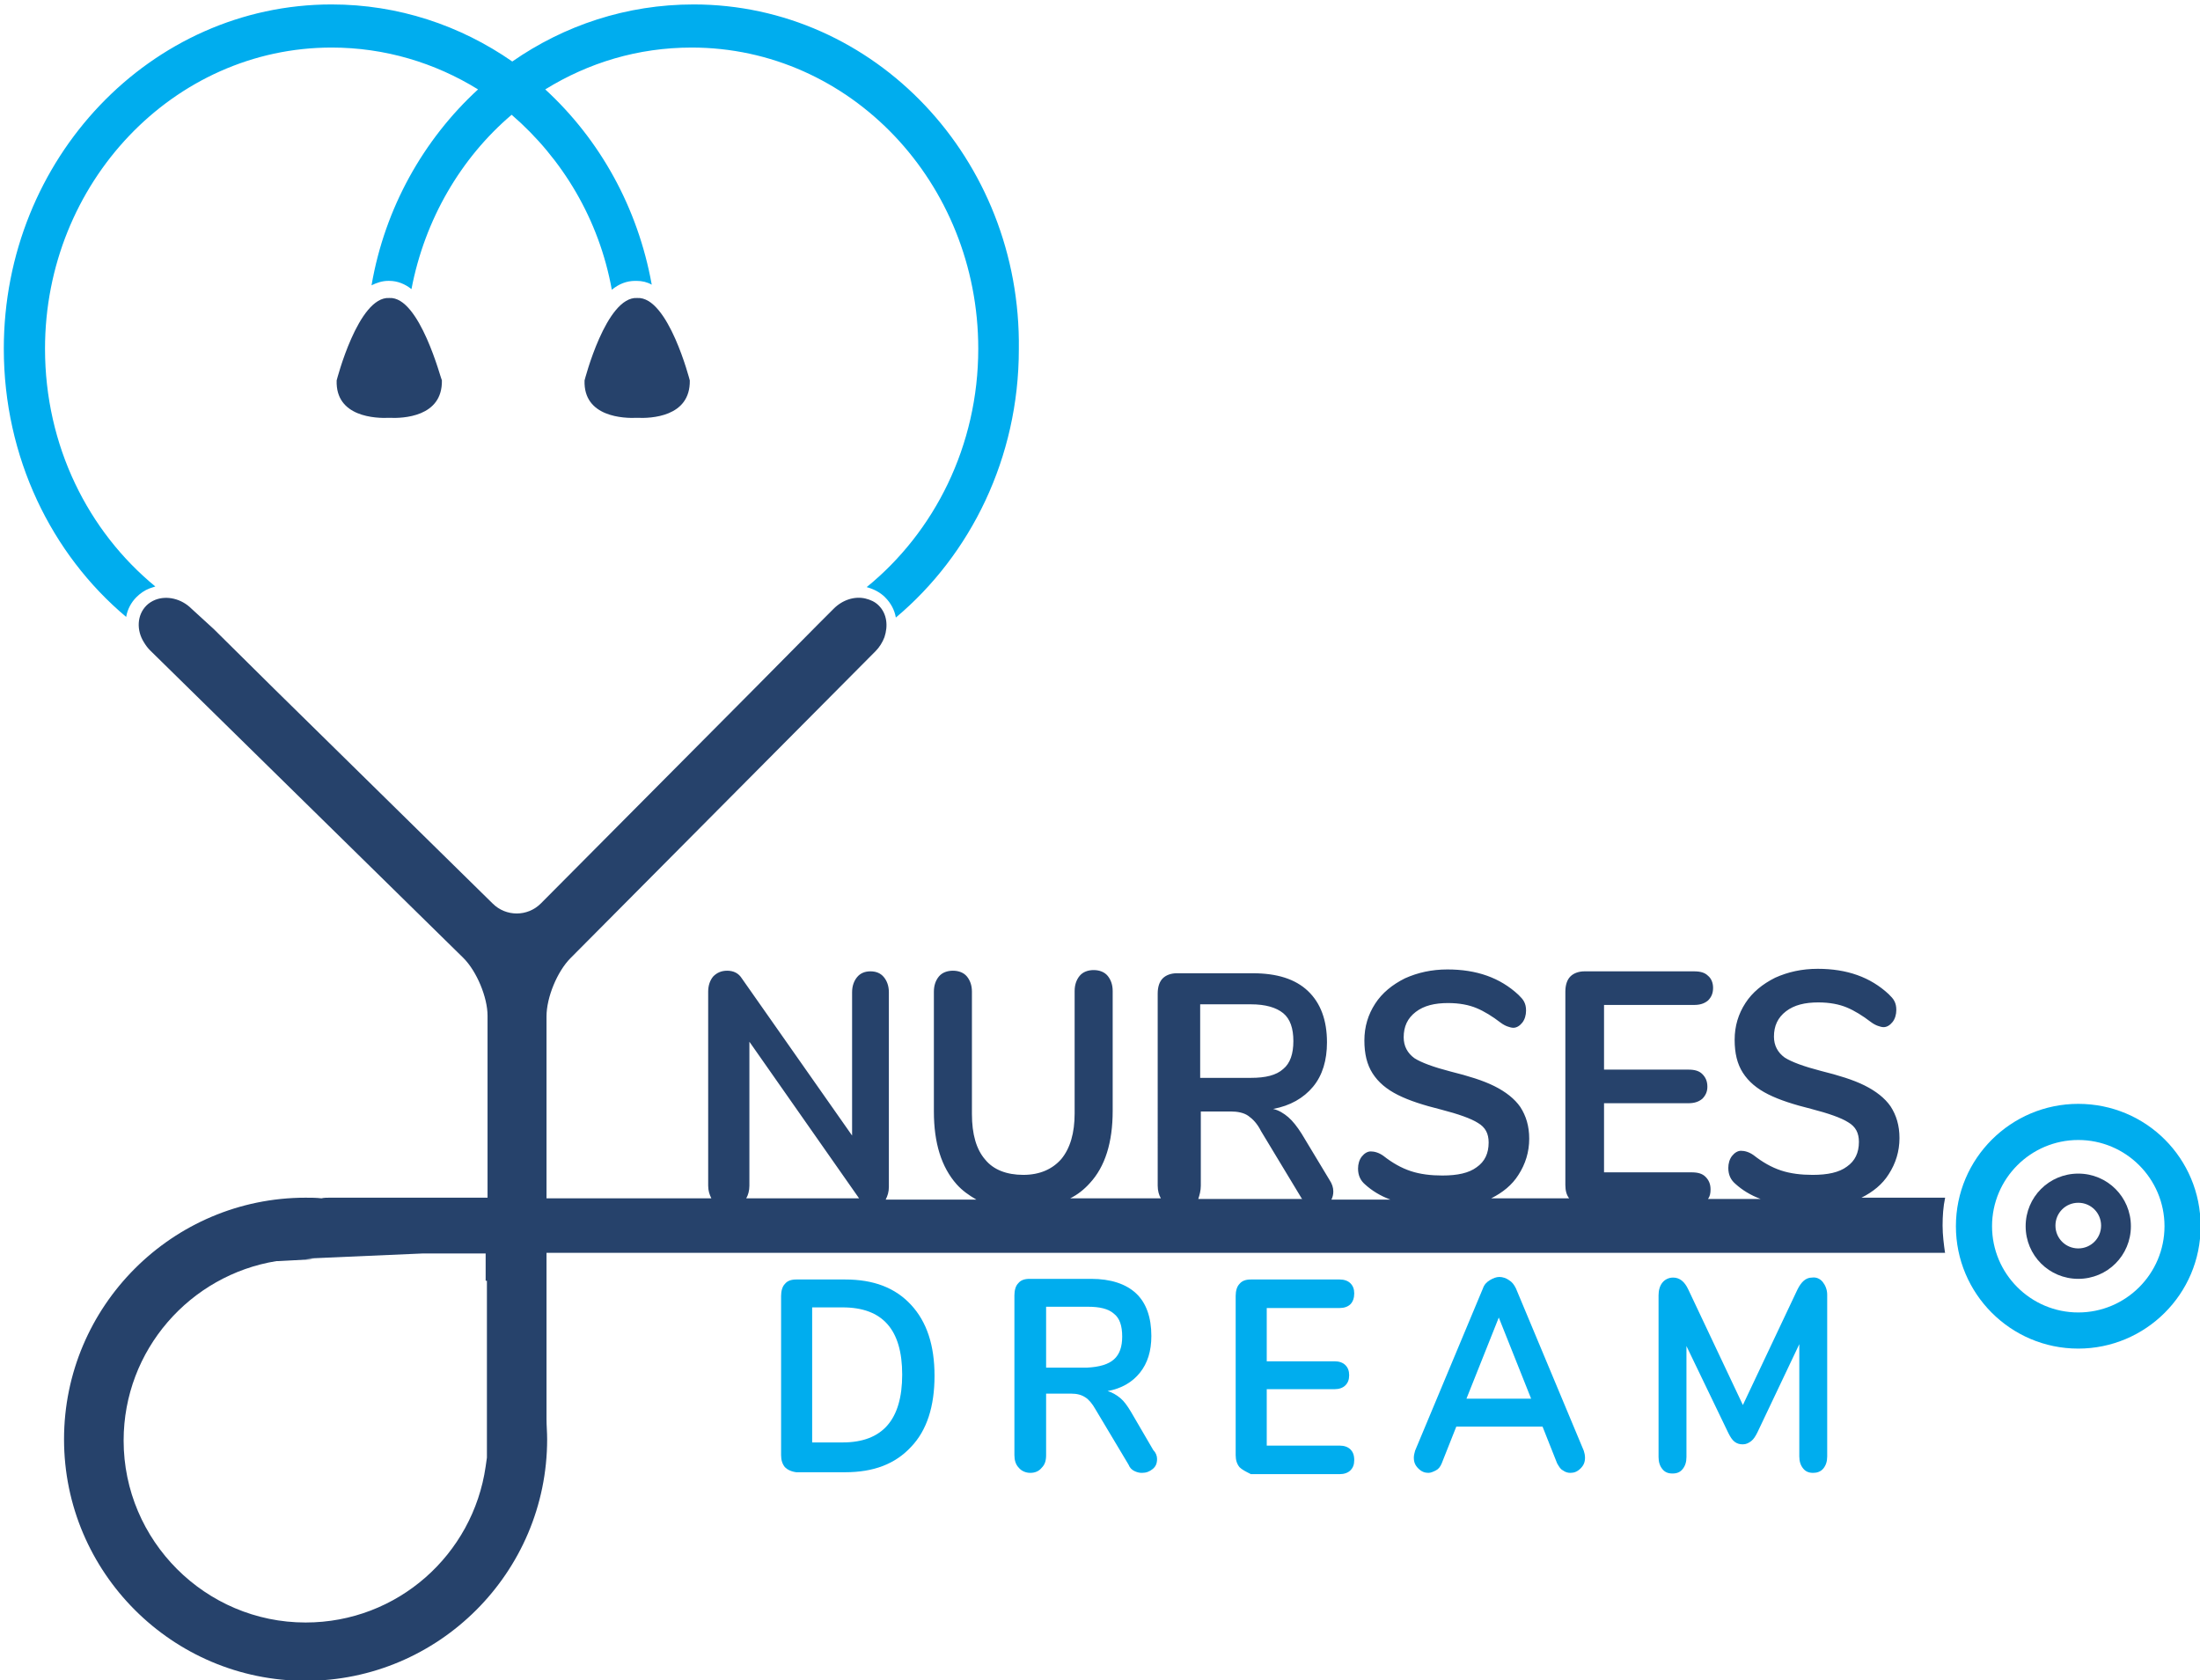 <?xml version="1.0" encoding="utf-8"?>
<!-- Generator: Adobe Illustrator 26.1.0, SVG Export Plug-In . SVG Version: 6.00 Build 0)  -->
<svg version="1.1" id="Layer_1" xmlns="http://www.w3.org/2000/svg" xmlns:xlink="http://www.w3.org/1999/xlink" x="0px" y="0px"
	 viewBox="0 0 347 265" style="enable-background:new 0 0 347 265;" xml:space="preserve">
<style type="text/css">
	.st0{fill:#00ADEE;}
	.st1{fill:#26426B;}
</style>
<path class="st0" d="M109.4,0.7C98.8,0.7,89,4,80.8,9.7c-8.2-5.7-18-9-28.5-9C23.8,0.7,0.6,25,0.6,55c0,17.1,7.5,32.4,19.3,42.3
	c0.2-1.2,0.8-2.3,1.6-3.1c0.6-0.6,1.3-1.1,2.1-1.4c0.3-0.1,0.6-0.2,0.9-0.3C13.9,83.8,7.1,70.3,7.1,55c0-26.2,20.3-47.5,45.2-47.5
	c8.4,0,16.3,2.4,23.1,6.6C66.8,22,60.7,32.8,58.6,45c0.8-0.4,1.7-0.7,2.6-0.7c0,0,0.1,0,0.1,0c0,0,0.1,0,0.1,0
	c1.3,0,2.5,0.5,3.5,1.3c2.1-11,7.8-20.7,15.8-27.5c8,6.9,13.8,16.5,15.8,27.6c1.1-0.9,2.3-1.4,3.7-1.4c0,0,0.1,0,0.1,0
	c0,0,0.1,0,0.1,0c0.9,0,1.7,0.2,2.4,0.6c-2.2-12.2-8.2-22.9-16.8-30.8c6.8-4.2,14.6-6.6,23.1-6.6c25,0,45.2,21.3,45.2,47.5
	c0,15.3-6.9,28.9-17.6,37.6c1.1,0.3,2.1,0.8,2.9,1.6c0.9,0.9,1.5,2,1.7,3.2c11.8-9.9,19.4-25.2,19.4-42.3
	C161.1,25,137.9,0.7,109.4,0.7z"/>
<path class="st0" d="M327.8,174.1c-10.6,0-19.3,8.6-19.3,19.3c0,10.6,8.6,19.3,19.3,19.3c10.6,0,19.3-8.6,19.3-19.3
	C347.1,182.7,338.5,174.1,327.8,174.1z M327.8,207c-7.5,0-13.6-6.1-13.6-13.6c0-7.5,6.1-13.6,13.6-13.6c7.5,0,13.6,6.1,13.6,13.6
	C341.4,200.9,335.3,207,327.8,207z"/>
<g>
	<path class="st1" d="M61.4,47c-4.9-0.3-8.3,13-8.3,13c-0.2,5.8,6.2,6,8.3,5.9c2.1,0.1,8.4-0.1,8.3-5.9C69.6,60,66.2,46.7,61.4,47z"
		/>
	<path class="st1" d="M100.5,47c-4.9-0.3-8.3,13-8.3,13c-0.2,5.8,6.2,6,8.3,5.9c2.1,0.1,8.4-0.1,8.3-5.9
		C108.8,60,105.4,46.7,100.5,47z"/>
</g>
<path class="st1" d="M327.8,185.1c-4.6,0-8.3,3.7-8.3,8.3s3.7,8.3,8.3,8.3s8.3-3.7,8.3-8.3S332.4,185.1,327.8,185.1z M327.8,196.9
	c-2,0-3.6-1.6-3.6-3.6s1.6-3.6,3.6-3.6s3.6,1.6,3.6,3.6S329.8,196.9,327.8,196.9z"/>
<path class="st1" d="M306.8,197.7c-0.2-1.4-0.4-2.9-0.4-4.4c0-1.5,0.1-3,0.4-4.4h-13.2c1.8-0.9,3.3-2.1,4.3-3.7
	c1.1-1.7,1.7-3.6,1.7-5.7c0-2-0.5-3.6-1.4-5c-0.9-1.3-2.3-2.4-4.1-3.3c-1.8-0.9-4.1-1.6-6.9-2.3c-2.7-0.7-4.6-1.4-5.7-2.1
	c-1.1-0.8-1.7-1.9-1.7-3.3c0-1.7,0.6-3,1.9-4c1.3-1,3-1.4,5.1-1.4c1.8,0,3.3,0.3,4.5,0.8c1.2,0.5,2.5,1.3,3.8,2.3
	c0.4,0.3,0.8,0.5,1.1,0.6c0.3,0.1,0.6,0.2,0.9,0.2c0.5,0,1-0.3,1.4-0.8c0.4-0.5,0.6-1.2,0.6-1.9c0-0.6-0.1-1-0.3-1.4
	c-0.2-0.4-0.5-0.7-0.9-1.1c-2.9-2.7-6.6-4-11.2-4c-2.5,0-4.7,0.5-6.7,1.4c-2,1-3.6,2.3-4.7,4s-1.7,3.6-1.7,5.8
	c0,2.1,0.4,3.8,1.3,5.2c0.9,1.4,2.2,2.5,4,3.4c1.8,0.9,4,1.6,6.8,2.3c2.7,0.7,4.7,1.4,5.8,2.1c1.2,0.7,1.7,1.7,1.7,3.1
	c0,1.7-0.6,3-1.9,3.9c-1.2,0.9-3,1.3-5.4,1.3c-1.8,0-3.5-0.2-5-0.7c-1.5-0.5-2.9-1.3-4.3-2.4c-0.7-0.5-1.4-0.7-2-0.7
	c-0.5,0-1,0.3-1.4,0.8c-0.4,0.5-0.6,1.2-0.6,1.9c0,1.1,0.4,1.9,1.1,2.5c1.1,1,2.4,1.8,4,2.4h-8.3c0.3-0.4,0.4-0.9,0.4-1.5
	c0-0.9-0.3-1.5-0.8-2c-0.5-0.5-1.2-0.7-2.2-0.7H253V174h13.3c0.9,0,1.6-0.2,2.2-0.7c0.5-0.5,0.8-1.1,0.8-1.9c0-0.9-0.3-1.5-0.8-2
	c-0.5-0.5-1.2-0.7-2.2-0.7H253v-10.2h14.2c0.9,0,1.6-0.2,2.2-0.7c0.5-0.5,0.8-1.1,0.8-2c0-0.8-0.3-1.5-0.8-1.9
	c-0.5-0.5-1.2-0.7-2.2-0.7h-17.3c-0.9,0-1.7,0.3-2.2,0.8s-0.8,1.3-0.8,2.4v30.5c0,0.9,0.2,1.6,0.6,2.1h-12.3
	c1.8-0.9,3.3-2.1,4.3-3.7c1.1-1.7,1.7-3.6,1.7-5.7c0-2-0.5-3.6-1.4-5c-0.9-1.3-2.3-2.4-4.1-3.3c-1.8-0.9-4.1-1.6-6.9-2.3
	c-2.7-0.7-4.6-1.4-5.7-2.1c-1.1-0.8-1.7-1.9-1.7-3.3c0-1.7,0.6-3,1.9-4c1.3-1,3-1.4,5.1-1.4c1.8,0,3.3,0.3,4.5,0.8
	c1.2,0.5,2.5,1.3,3.8,2.3c0.4,0.3,0.8,0.5,1.1,0.6c0.3,0.1,0.6,0.2,0.9,0.2c0.5,0,1-0.3,1.4-0.8c0.4-0.5,0.6-1.2,0.6-1.9
	c0-0.6-0.1-1-0.3-1.4c-0.2-0.4-0.5-0.7-0.9-1.1c-2.9-2.7-6.6-4-11.2-4c-2.5,0-4.7,0.5-6.7,1.4c-2,1-3.6,2.3-4.7,4s-1.7,3.6-1.7,5.8
	c0,2.1,0.4,3.8,1.3,5.2c0.9,1.4,2.2,2.5,4,3.4c1.8,0.9,4,1.6,6.8,2.3c2.7,0.7,4.7,1.4,5.8,2.1c1.2,0.7,1.7,1.7,1.7,3.1
	c0,1.7-0.6,3-1.9,3.9c-1.2,0.9-3,1.3-5.4,1.3c-1.8,0-3.5-0.2-5-0.7c-1.5-0.5-2.9-1.3-4.3-2.4c-0.7-0.5-1.4-0.7-2-0.7
	c-0.5,0-1,0.3-1.4,0.8c-0.4,0.5-0.6,1.2-0.6,1.9c0,1.1,0.4,1.9,1.1,2.5c1.1,1,2.4,1.8,4,2.4h-9.3c0.2-0.4,0.3-0.8,0.3-1.3
	c0-0.6-0.2-1.2-0.6-1.8l-4.4-7.3c-0.7-1.1-1.4-2-2.1-2.6c-0.7-0.6-1.5-1.1-2.4-1.3c2.7-0.5,4.8-1.7,6.3-3.5c1.5-1.8,2.2-4.2,2.2-7
	c0-3.5-1-6.2-3-8.1c-2-1.9-4.9-2.8-8.7-2.8h-12c-0.9,0-1.7,0.3-2.2,0.8s-0.8,1.3-0.8,2.4V187c0,0.8,0.2,1.5,0.5,2h-14.3
	c1.2-0.6,2.2-1.4,3.1-2.4c2.4-2.6,3.6-6.4,3.6-11.4v-18.9c0-1-0.3-1.8-0.8-2.4c-0.5-0.6-1.3-0.9-2.2-0.9s-1.7,0.3-2.2,0.9
	c-0.5,0.6-0.8,1.4-0.8,2.4v19.3c0,3.1-0.7,5.5-2.1,7.2c-1.4,1.6-3.4,2.5-6,2.5c-2.6,0-4.7-0.8-6-2.4c-1.4-1.6-2.1-4-2.1-7.2v-19.3
	c0-1-0.3-1.8-0.8-2.4c-0.5-0.6-1.3-0.9-2.2-0.9s-1.7,0.3-2.2,0.9c-0.5,0.6-0.8,1.4-0.8,2.4v18.9c0,5,1.2,8.8,3.6,11.5
	c0.9,1,1.9,1.7,3.1,2.4h-14.3c0.3-0.6,0.5-1.2,0.5-2v-30.7c0-1-0.3-1.8-0.8-2.4c-0.5-0.6-1.2-0.9-2.1-0.9c-0.9,0-1.6,0.3-2.1,0.9
	c-0.5,0.6-0.8,1.4-0.8,2.4v22.6l-17.4-24.8c-0.5-0.8-1.3-1.2-2.3-1.2c-0.9,0-1.6,0.3-2.2,0.9c-0.5,0.6-0.8,1.4-0.8,2.4V187
	c0,0.8,0.2,1.4,0.5,2H86.2v-28.7c0-3,1.7-7.1,3.8-9.2l48.1-48.4c0.6-0.6,1.1-1.4,1.4-2.2c0.6-1.8,0.4-3.7-0.9-5
	c-0.6-0.6-1.3-0.9-2.1-1.1c-1.7-0.4-3.6,0.2-5,1.6l-2.5,2.5l-9.8,9.9l-33.9,34.1c-2.1,2.1-5.5,2.1-7.6,0l-34.5-33.9l-9.5-9.4
	L30.2,96c-1.6-1.6-3.9-2.1-5.7-1.4c-0.5,0.2-1,0.5-1.4,0.9c-1.5,1.5-1.6,3.9-0.4,5.8c0.3,0.5,0.6,0.9,1,1.3l49.4,48.5
	c2.1,2.1,3.8,6.2,3.8,9.1v28.7H51.9c-0.4,0-0.8,0-1.2,0.1c-0.8-0.1-1.7-0.1-2.5-0.1c-21,0-38.1,17.1-38.1,38.1
	c0,21,17.1,38.1,38.1,38.1c21,0,38.1-17.1,38.1-38.1c0-1.1-0.1-2.1-0.1-3.2v-26.2H306.8z M189.3,158.4h8c2.3,0,4,0.5,5.1,1.4
	c1.1,0.9,1.6,2.4,1.6,4.4c0,2-0.5,3.5-1.6,4.4c-1.1,1-2.8,1.4-5.1,1.4h-8V158.4z M189.4,187v-11.7h4.7c1.1,0,2.1,0.2,2.8,0.7
	c0.7,0.5,1.4,1.2,2,2.4l6.4,10.6c0,0,0.1,0.1,0.1,0.1h-16.4C189.2,188.5,189.4,187.8,189.4,187z M118.2,187v-22.7l17.3,24.7h-17.8
	C118,188.5,118.2,187.8,118.2,187z M48.3,198.5C48.2,198.5,48.2,198.5,48.3,198.5C48.3,198.5,48.3,198.5,48.3,198.5z M76.8,202v22.5
	v1.4v4l-0.2,1.4c-2,13.9-13.9,24.6-28.4,24.6c-15.8,0-28.7-12.9-28.7-28.7c0-14.3,10.5-26.1,24.1-28.3l0,0l0.3,0l5.6-0.3
	c-0.4,0-0.8-0.1-1.3-0.1l18.4-0.8h10V202z"/>
<g>
	<path class="st0" d="M123.8,231.4c-0.4-0.5-0.6-1.1-0.6-1.9v-25.1c0-0.8,0.2-1.5,0.6-1.9c0.4-0.5,1-0.7,1.8-0.7h7.7
		c4.5,0,7.9,1.3,10.4,4c2.5,2.7,3.7,6.4,3.7,11.2c0,4.8-1.2,8.6-3.7,11.2c-2.5,2.7-5.9,4-10.4,4h-7.7
		C124.8,232.1,124.2,231.8,123.8,231.4z M132.9,227.5c6.3,0,9.4-3.6,9.4-10.7c0-7.1-3.1-10.6-9.4-10.6h-4.8v21.3H132.9z"/>
	<path class="st0" d="M182.5,230.1c0,0.7-0.2,1.2-0.7,1.6c-0.5,0.4-1,0.6-1.7,0.6c-0.4,0-0.8-0.1-1.2-0.3c-0.4-0.2-0.7-0.5-0.9-1
		l-5.2-8.7c-0.5-0.9-1.1-1.6-1.6-1.9c-0.6-0.4-1.3-0.6-2.3-0.6H165v9.7c0,0.9-0.2,1.5-0.7,2c-0.4,0.5-1,0.8-1.8,0.8
		c-0.7,0-1.4-0.3-1.8-0.8c-0.5-0.5-0.7-1.2-0.7-2v-25.2c0-0.8,0.2-1.5,0.6-1.9c0.4-0.5,1-0.7,1.8-0.7h9.7c3.1,0,5.5,0.8,7.1,2.3
		c1.6,1.5,2.4,3.8,2.4,6.7c0,2.4-0.6,4.3-1.8,5.8c-1.2,1.5-2.9,2.5-5.1,2.9c0.7,0.2,1.4,0.6,2,1.1c0.6,0.5,1.1,1.2,1.7,2.2l3.5,6
		C182.3,229.1,182.5,229.6,182.5,230.1z M175.7,214.4c0.9-0.8,1.3-2,1.3-3.6c0-1.7-0.4-2.9-1.3-3.6c-0.9-0.8-2.3-1.1-4.1-1.1H165
		v9.6h6.5C173.4,215.6,174.8,215.2,175.7,214.4z"/>
	<path class="st0" d="M195.5,231.4c-0.4-0.5-0.6-1.1-0.6-1.9v-25.1c0-0.8,0.2-1.5,0.6-1.9c0.4-0.5,1-0.7,1.8-0.7h14
		c0.7,0,1.3,0.2,1.7,0.6c0.4,0.4,0.6,0.9,0.6,1.6c0,0.7-0.2,1.3-0.6,1.7c-0.4,0.4-1,0.6-1.7,0.6h-11.5v8.4h10.7
		c0.7,0,1.3,0.2,1.7,0.6c0.4,0.4,0.6,0.9,0.6,1.6c0,0.7-0.2,1.2-0.6,1.6c-0.4,0.4-1,0.6-1.7,0.6h-10.7v8.9h11.5
		c0.7,0,1.3,0.2,1.7,0.6c0.4,0.4,0.6,0.9,0.6,1.7c0,0.7-0.2,1.2-0.6,1.6c-0.4,0.4-1,0.6-1.7,0.6h-14
		C196.5,232.1,195.9,231.8,195.5,231.4z"/>
	<path class="st0" d="M250,229.9c0,0.7-0.2,1.2-0.7,1.7c-0.5,0.5-1,0.7-1.6,0.7c-0.4,0-0.8-0.1-1.2-0.4c-0.4-0.2-0.6-0.6-0.9-1.1
		l-2.3-5.8h-13.6l-2.3,5.8c-0.2,0.5-0.5,0.9-0.9,1.1c-0.4,0.2-0.8,0.4-1.2,0.4c-0.6,0-1.1-0.2-1.6-0.7c-0.5-0.5-0.7-1-0.7-1.7
		c0-0.4,0.1-0.7,0.2-1.1l10.7-25.6c0.2-0.6,0.6-1,1.1-1.3c0.5-0.3,1-0.5,1.5-0.5s1.1,0.2,1.5,0.5c0.5,0.3,0.8,0.7,1.1,1.3l10.7,25.6
		C249.9,229.1,250,229.5,250,229.9z M241.5,220.6l-5.1-12.8l-5.1,12.8H241.5z"/>
	<path class="st0" d="M287.5,202.2c0.4,0.5,0.7,1.2,0.7,2v25.5c0,0.8-0.2,1.4-0.6,1.9c-0.4,0.5-1,0.7-1.6,0.7
		c-0.7,0-1.2-0.2-1.6-0.7c-0.4-0.5-0.6-1.1-0.6-1.9V212l-6.6,13.9c-0.3,0.6-0.6,1.1-1,1.4s-0.8,0.5-1.3,0.5c-0.5,0-0.9-0.1-1.3-0.4
		c-0.4-0.3-0.7-0.8-1-1.4l-6.6-13.7v17.5c0,0.8-0.2,1.4-0.6,1.9c-0.4,0.5-0.9,0.7-1.6,0.7c-0.7,0-1.2-0.2-1.6-0.7
		c-0.4-0.5-0.6-1.1-0.6-1.9v-25.5c0-0.8,0.2-1.5,0.6-2c0.4-0.5,1-0.8,1.7-0.8c1,0,1.8,0.6,2.4,1.9l8.6,18.2l8.6-18.2
		c0.6-1.2,1.3-1.9,2.3-1.9C286.5,201.4,287.1,201.7,287.5,202.2z"/>
</g>
</svg>
